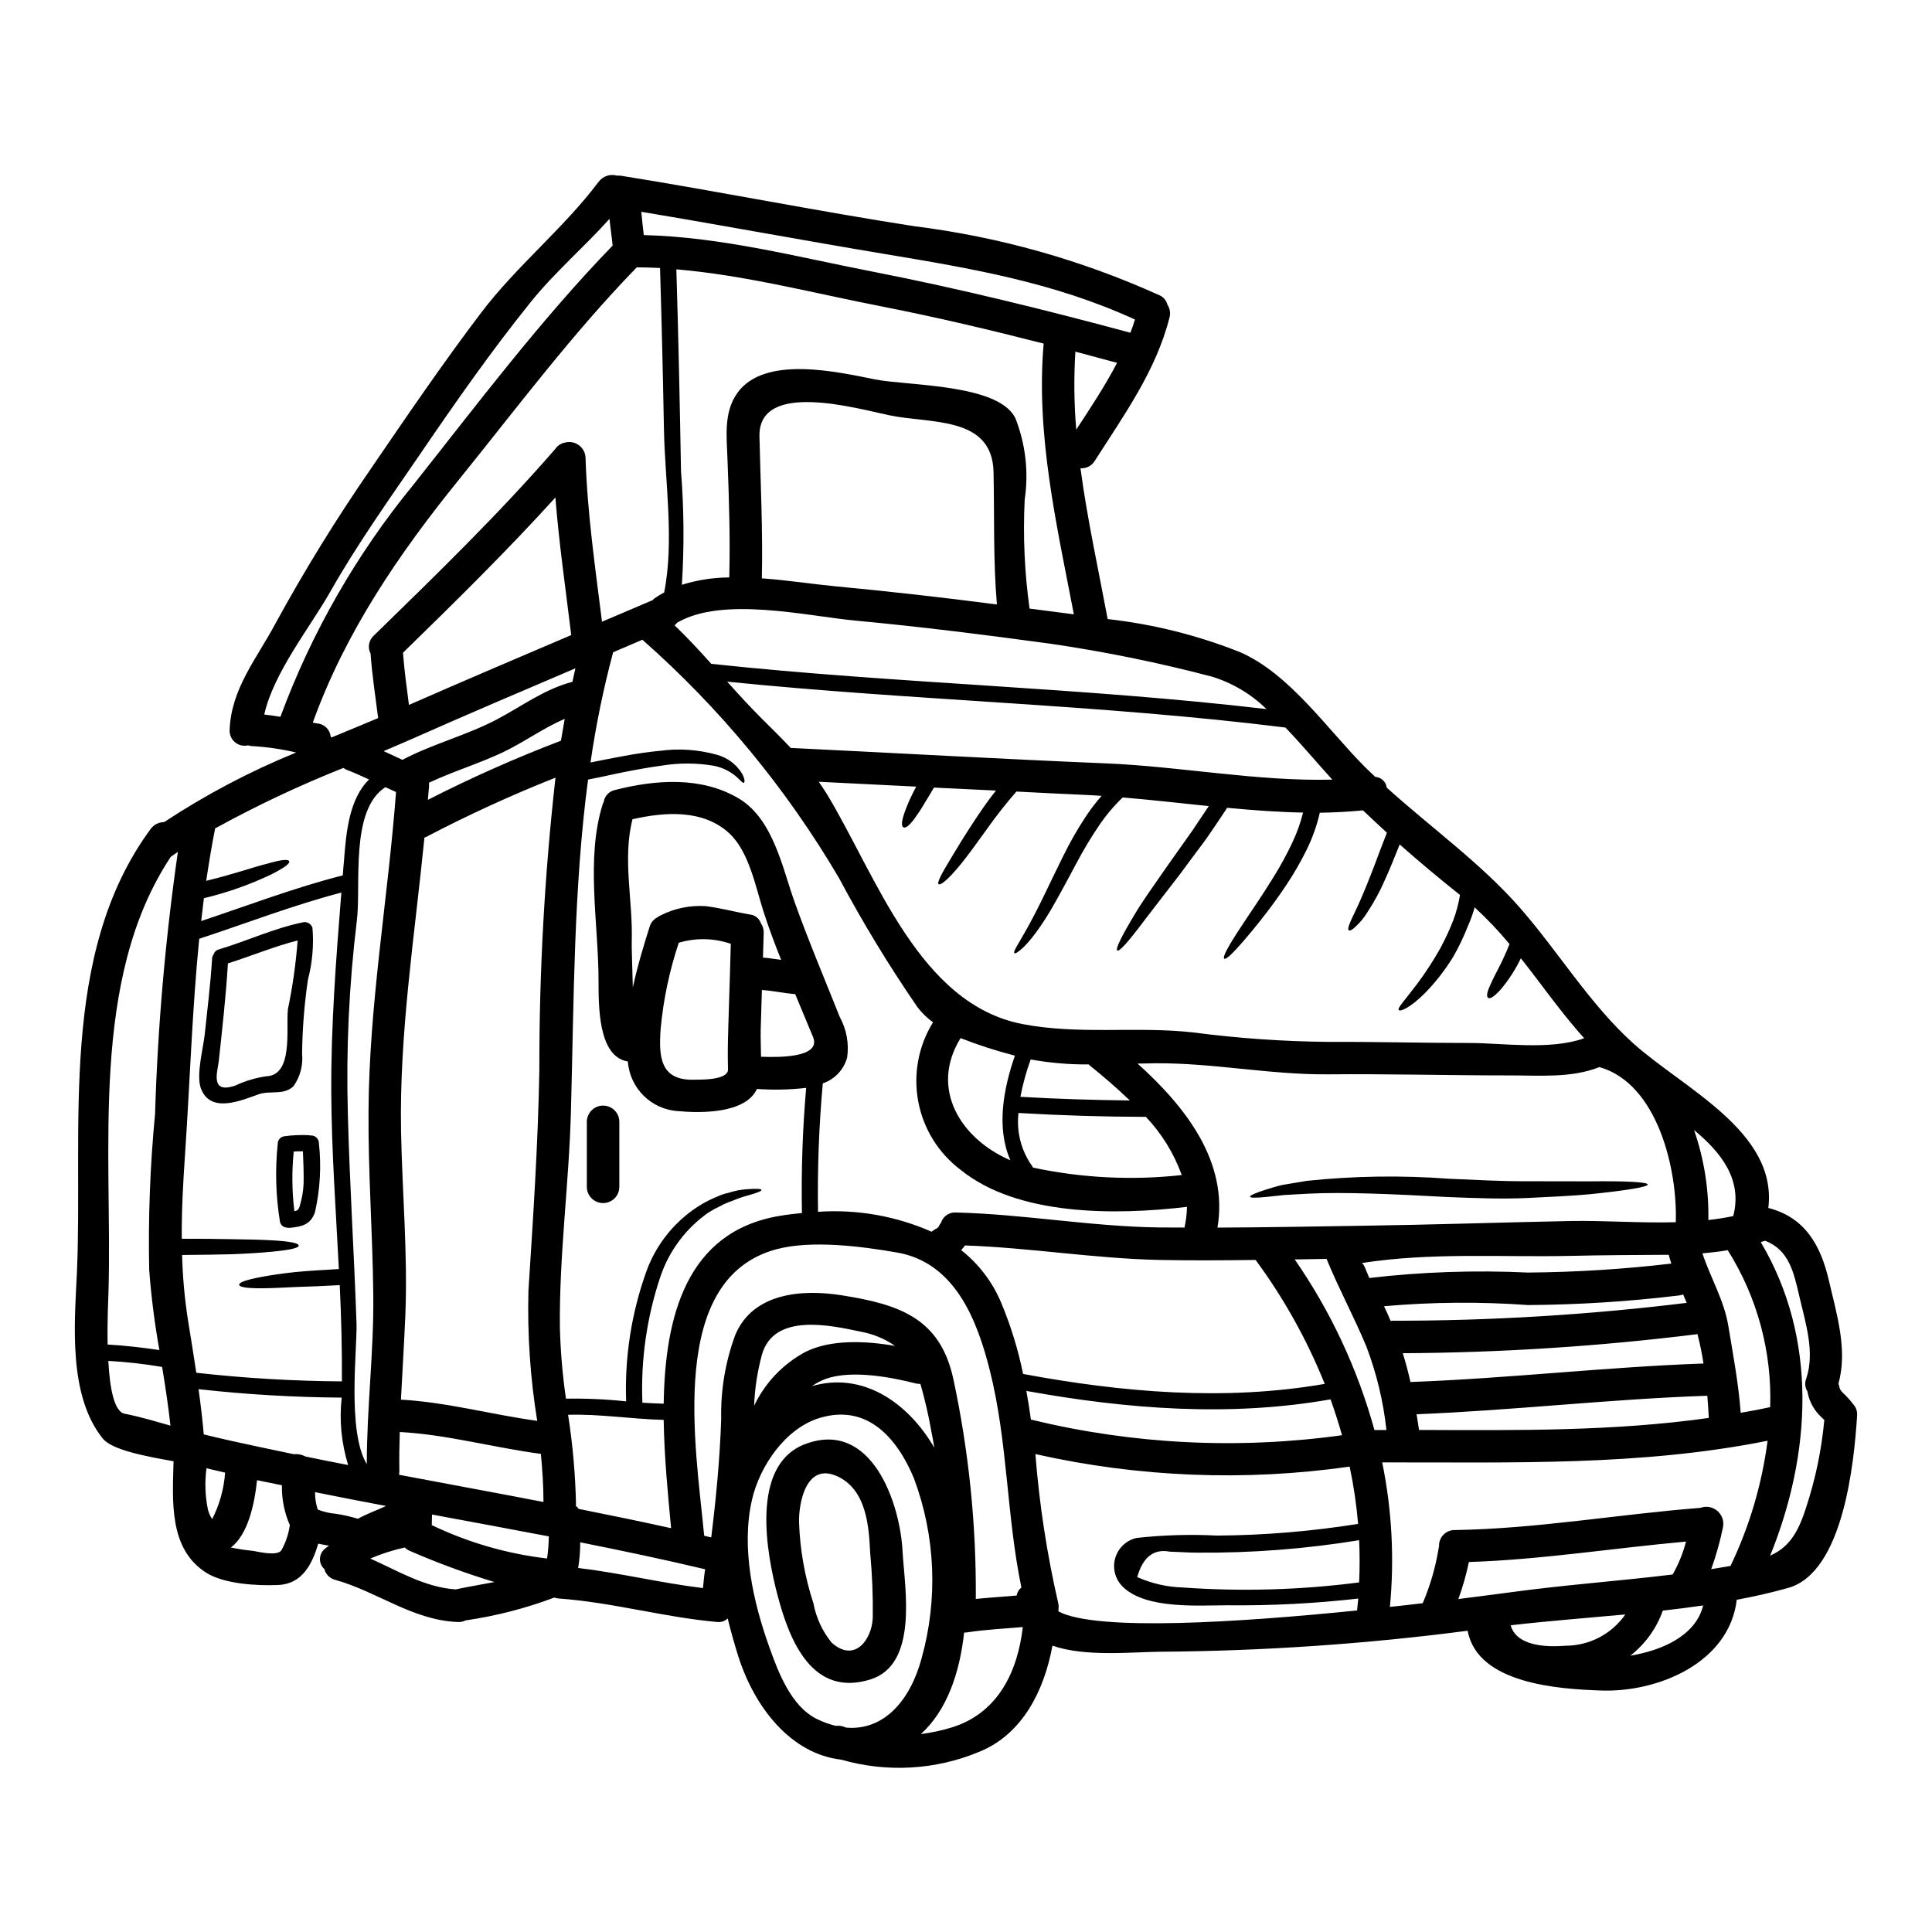 <?xml version="1.0" encoding="UTF-8"?>
<!-- Uploaded to: ICON Repo, www.iconrepo.com, Generator: ICON Repo Mixer Tools -->
<svg fill="#000000" width="800px" height="800px" version="1.1" viewBox="144 144 512 512" xmlns="http://www.w3.org/2000/svg">
 <g>
  <path d="m631.33 511.08c0.094 0.27 0.164 0.547 0.203 0.828 0.043 0.07 0.07 0.148 0.086 0.23 0.023 0.023 0.043 0.055 0.059 0.086 0.082 0.145 0.316 0.434 0.344 0.488 0.105 0.133 0.223 0.258 0.344 0.375 1.172 1.102 2.238 2.309 3.188 3.613 0.496 0.762 0.699 1.68 0.57 2.582 0.016 0.102 0.016 0.207 0 0.312-0.789 12.02-3.613 41.086-18.215 45.215-4.477 1.262-9.055 2.293-13.652 3.148-1.969 16.668-20.828 24.617-36.062 24.043-11.219-0.395-32.617-1.777-35.258-15.836h-0.004c-27.008 3.516-54.207 5.375-81.445 5.562-7.477 0.055-19.914 1.434-28.574-1.609-2.152 11.68-7.801 23.383-19.305 28.086v0.004c-11.625 4.863-24.559 5.609-36.664 2.121-13.137-1.492-22.922-13.539-27.34-27.551-0.977-3.125-1.926-6.453-2.754-9.867l-0.004-0.004c-0.711 0.684-1.684 1.027-2.668 0.949-14.141-1.234-27.883-5.223-42.055-6.227-0.422-0.035-0.836-0.121-1.234-0.258-7.59 2.859-15.469 4.891-23.496 6.051-0.641 0.32-1.352 0.469-2.066 0.434-12.02-0.488-21.199-8.004-32.445-11.164v0.004c-1.43-0.348-2.555-1.449-2.93-2.871-0.793-0.719-1.219-1.762-1.156-2.832 0.059-1.07 0.605-2.055 1.477-2.68 0.293-0.246 0.598-0.477 0.918-0.688-0.949-0.172-1.895-0.316-2.844-0.543-1.605 5.305-4.129 10.629-10.555 10.957-5.481 0.254-14.457-0.227-19.219-3.297-9.898-6.367-8.836-18.992-8.582-29.492-6.824-1.234-16.234-2.871-18.789-6.055-9.121-11.414-7.477-30.238-6.824-43.781 1.691-38.516-4.965-84.43 19.531-117.71 0.832-1.152 2.164-1.836 3.586-1.836 11.035-7.273 22.754-13.453 34.988-18.445-3.789-0.891-7.648-1.457-11.531-1.691-0.41-0.008-0.816-0.074-1.207-0.203-1.223 0.289-2.516-0.02-3.477-0.828-0.965-0.812-1.488-2.031-1.414-3.289 0.43-10.898 7.086-18.73 12.047-27.996 7.742-14.184 16.227-27.949 25.418-41.242 9.523-13.945 19.02-27.887 29.207-41.328 9.465-12.453 21.828-22.32 31.094-34.637 1.117-1.52 3.062-2.184 4.879-1.664 0.352-0.031 0.707-0.023 1.059 0.027 25.977 4.16 51.781 9.355 77.777 13.383h-0.004c22.426 2.801 44.301 8.961 64.895 18.277 1.078 0.449 1.875 1.387 2.152 2.519 0.676 1.004 0.875 2.254 0.543 3.418-3.543 14.055-12.105 25.902-19.793 37.953-0.785 1.324-2.254 2.09-3.789 1.969 1.777 13.383 4.723 26.684 7.199 39.965v0.004c12.066 1.348 23.895 4.309 35.172 8.805 13.109 5.766 22.977 20.312 32.965 30.355 0.918 0.918 1.867 1.773 2.781 2.664h0.004c1.562 0.09 2.84 1.285 3.035 2.84 11.809 10.672 25.043 20.109 35.371 31.93 10.129 11.59 18.332 25.277 29.754 35.66 13.383 12.105 38.469 23.492 36.004 43.809 9.699 2.496 13.887 9.84 16.066 19.305 2.008 8.66 5.019 18.332 2.523 27.199 0.055 0.145 0.094 0.297 0.117 0.453zm-238.62-41.945c0.141-0.23 0.273-0.473 0.391-0.719 0.086-0.141 0.199-0.285 0.289-0.395 0.527-1.688 2.137-2.797 3.898-2.695 18.047 0.434 35.816 3.731 53.922 3.961 2.234 0.027 4.445 0 6.691 0.027h0.004c0.395-1.801 0.617-3.637 0.66-5.481-19.164 2.266-44.871 2.414-59.988-9.809-5.875-4.434-9.883-10.898-11.234-18.133-1.355-7.234 0.043-14.715 3.918-20.969-1.551-1.129-2.934-2.469-4.102-3.988-7.574-11.008-14.516-22.434-20.801-34.223-13.918-23.688-31.512-45.012-52.125-63.176-2.582 1.117-5.164 2.234-7.746 3.324v0.004c-2.574 9.605-4.574 19.359-5.996 29.203 2.871-0.57 5.652-1.145 8.234-1.605 3.727-0.715 7.113-1.203 10.234-1.492 5.012-0.672 10.105-0.32 14.977 1.035 2.781 0.734 5.176 2.512 6.691 4.961 0.863 1.551 0.742 2.363 0.516 2.469-0.316 0.145-0.742-0.457-1.836-1.461-1.754-1.566-3.906-2.621-6.219-3.051-4.539-0.762-9.172-0.77-13.711-0.027-2.953 0.395-6.223 0.973-9.867 1.691-2.957 0.57-6.113 1.348-9.668 2.008-3.844 29.004-3.731 58.379-4.535 87.816-0.488 19.105-3.148 38.324-2.926 57.43 0.16 6.301 0.699 12.586 1.605 18.824 5.328-0.094 10.652 0.145 15.949 0.715-0.418-11.754 1.414-23.477 5.398-34.543 2.719-7.457 7.938-13.742 14.77-17.785 1.199-0.699 2.449-1.312 3.734-1.836 1.039-0.504 2.137-0.879 3.269-1.117 1.605-0.531 3.273-0.848 4.961-0.949 2.582-0.199 3.672-0.086 3.727 0.199 0.055 0.289-1.062 0.746-3.414 1.406h0.004c-1.527 0.406-3.023 0.922-4.477 1.551-1.012 0.328-1.992 0.75-2.926 1.266-1.117 0.52-2.199 1.113-3.242 1.777-5.934 4.141-10.387 10.07-12.707 16.926-3.621 10.766-5.246 22.105-4.789 33.457 1.895 0.117 3.754 0.199 5.648 0.262 0.32-23.094 6.027-45.555 30.555-49.742 1.969-0.348 4.016-0.574 6.082-0.789l-0.004-0.004c-0.211-11.066 0.16-22.137 1.121-33.164-4.332 0.504-8.703 0.598-13.055 0.289-2.957 6.598-15.203 6.426-20.742 5.879-7.164-0.359-12.938-6.008-13.453-13.164-7.973-1.234-7.746-15.035-7.773-21.371 0-15.062-3.445-32.449 1.117-46.84 0.078-0.207 0.164-0.406 0.262-0.605 0.25-1.559 1.438-2.801 2.984-3.125 10.844-2.781 23.094-3.644 32.992 2.363 8.977 5.512 11.387 18.359 14.629 27.395 3.672 10.273 7.914 20.254 11.934 30.383 1.805 3.277 2.496 7.051 1.969 10.758-0.887 3.211-3.301 5.777-6.457 6.856-1.023 11.312-1.445 22.668-1.262 34.027 10.309-0.707 20.637 1.102 30.094 5.277 0.203-0.18 0.426-0.332 0.66-0.461 0.055-0.027 0.715-0.488 0.715-0.395h0.004c0.129-0.105 0.254-0.219 0.367-0.34 0.031-0.031 0.031-0.059 0.059-0.059zm234.75 51.168c-0.172-0.172-0.344-0.348-0.516-0.488v0.004c-0.527-0.5-1.023-1.023-1.492-1.574-1.273-1.602-2.125-3.496-2.469-5.512-0.637-1.016-0.754-2.269-0.312-3.387 2.363-7.027-0.199-14.773-1.805-21.715-1.523-6.602-2.809-12.422-9.125-14.832l-0.004 0.004c-0.012 0-0.027 0.012-0.027 0.027l-1.09 0.344c15.23 25.648 13.383 56.176 2.496 83.082 4.504-2.008 7.231-5.418 9.492-12.68h0.004c2.496-7.543 4.121-15.348 4.848-23.258zm-14.344-3.418v0.004c0.488-14.668-3.426-29.148-11.246-41.57-2.211 0.375-4.449 0.629-6.715 0.832 2.152 6.488 5.793 12.508 6.883 19.309 1.262 7.629 2.699 15.262 3.269 22.949 2.617-0.445 5.227-0.934 7.809-1.512zm-10.5 42.086v0.004c5.008-10.465 8.32-21.66 9.812-33.164-33.68 6.769-67.902 5.68-102.13 5.738 2.578 12.594 3.266 25.504 2.039 38.297 3.039-0.316 5.938-0.656 8.691-0.977v0.004c1.973-4.606 3.379-9.43 4.188-14.371 0.031-0.254 0.078-0.504 0.145-0.75-0.047-1.125 0.375-2.223 1.16-3.031 0.789-0.809 1.871-1.258 3-1.242 21.828-0.344 43.348-4.188 65.094-5.879 1.535-0.57 3.254-0.262 4.5 0.797 1.242 1.062 1.816 2.715 1.496 4.316-0.773 3.781-1.816 7.504-3.125 11.133 1.719-0.285 3.414-0.57 5.133-0.859zm0.715-92.719c2.5-9.613-3.184-16.812-10.383-22.777v0.004c2.652 7.66 3.934 15.73 3.785 23.836 2.242-0.246 4.449-0.59 6.598-1.047zm-6.481 53.516c-0.086-1.867-0.227-3.844-0.395-5.879-25.676 0.863-51.32 3.871-77.055 4.902 0.227 1.379 0.457 2.754 0.656 4.16 25.672 0.09 51.371 0.402 76.793-3.184zm-1.406-14.43v0.004c-0.402-2.629-0.938-5.234-1.605-7.809-0.082 0.035-0.172 0.055-0.262 0.062-25.82 3.203-51.809 4.879-77.828 5.019 0.789 2.523 1.465 5.078 2.039 7.629 25.934-0.945 51.781-3.977 77.656-4.902zm-4.449-16.066-0.945-2.234h0.004c-0.406 0.16-0.832 0.258-1.266 0.289-13.223 1.602-26.527 2.441-39.848 2.523-12.707-0.914-25.465-0.809-38.156 0.312 0.633 1.289 1.203 2.582 1.75 3.906 0.164-0.035 0.324-0.055 0.488-0.059 26.066 0.016 52.105-1.566 77.973-4.738zm4.359 80.184c-3.543 0.516-7.113 0.977-10.699 1.379h0.004c-1.672 4.719-4.66 8.859-8.609 11.934 8.352-1.375 17.328-5.258 19.309-13.309zm-8.09-8.203 0.004 0.004c1.562-2.738 2.754-5.672 3.543-8.723-19.195 1.719-38.273 4.789-57.547 5.418-0.688 3.336-1.617 6.617-2.785 9.812 7.285-0.918 12.594-1.633 14.598-1.895 13.992-1.891 28.164-2.894 42.191-4.613zm0.832-93.355c0.488-13.801-4.723-36.691-20.223-41.109-7.547 2.984-16.039 2.18-24.129 2.207-15.895 0-31.816-0.434-47.707-0.289-15.434 0.141-30.496-3.043-45.844-2.93l-4.723 0.086c12.684 11.414 24.129 25.977 21.172 43.465 12.766-0.059 25.504-0.289 38.27-0.488 18.477-0.262 36.922-0.891 55.395-1.262 8.742-0.164 18.387 0.586 27.793 0.324zm-1.18 10.961c-0.254-0.789-0.488-1.551-0.688-2.328-8.777 0.059-17.641 0.086-25.934 0.289-18.473 0.395-36.918-0.977-55.395 1.895h-0.086c0.66 0 1.352 2.469 2.066 3.961v0.004c13.953-1.625 28.02-2.106 42.055-1.438 12.695-0.102 25.375-0.895 37.984-2.379zm-27.996 101.27v0.004c6.309-0.012 12.211-3.106 15.809-8.289-10.215 0.949-20.398 1.719-30.383 2.871 1.555 5.594 9.551 5.824 14.578 5.418zm4.902-160.98c-2.441-2.727-4.789-5.598-7.086-8.555-3.215-4.129-6.367-8.461-9.699-12.648l0.004 0.008c-1.422 2.977-3.219 5.758-5.348 8.281-1.836 2.008-2.836 2.551-3.324 2.207-0.488-0.344-0.375-1.492 0.789-3.871 0.922-2.238 2.957-5.422 4.875-10.387l-0.004-0.004c-2.852-3.445-5.938-6.691-9.23-9.719-0.469 1.68-1.059 3.324-1.766 4.918-1.102 2.809-2.406 5.531-3.898 8.148-2.106 3.449-4.59 6.652-7.406 9.551-4.301 4.328-6.769 5.023-7.031 4.59-0.395-0.543 1.234-2.148 4.723-6.742h0.004c2.309-3.078 4.414-6.309 6.297-9.668 1.297-2.414 2.449-4.902 3.445-7.457 0.793-2.148 1.379-4.367 1.746-6.629-5.449-4.328-10.777-8.789-15.98-13.383-1.434 3.543-2.664 6.691-3.902 9.352h0.004c-1.301 3-2.856 5.875-4.648 8.605-0.926 1.508-2.066 2.871-3.387 4.047-0.789 0.715-1.289 0.918-1.547 0.742-0.254-0.172-0.172-0.715 0.199-1.719 0.375-1.004 1.117-2.438 2.094-4.562 0.977-2.125 2.18-4.965 3.613-8.637 1.203-3.012 2.496-6.691 4.188-10.93-2.121-1.969-4.242-3.938-6.336-5.934-3.758 0.371-7.606 0.57-11.449 0.629-0.773 3.383-1.938 6.664-3.469 9.781-1.59 3.234-3.391 6.356-5.394 9.352-3.543 5.336-6.656 9.211-9.055 12.137-4.816 5.793-6.883 7.746-7.398 7.398-0.516-0.348 0.789-2.984 4.965-9.238 2.035-3.125 4.875-7.144 8.117-12.422l-0.004 0.004c1.824-2.918 3.469-5.941 4.938-9.055 1.219-2.566 2.18-5.246 2.871-8-6.629-0.113-13.383-0.633-20.109-1.262-2.012 3.043-3.961 5.938-5.766 8.52-2.414 3.238-4.621 6.168-6.57 8.836l-9.531 12.371c-4.648 6.227-6.742 8.406-7.258 8.09-0.516-0.32 0.688-3.066 4.762-9.84 2.035-3.387 5.019-7.574 8.777-12.965 1.895-2.695 4.019-5.652 6.34-8.949 1.352-2.039 2.844-4.219 4.359-6.516-7.66-0.789-15.32-1.66-22.809-2.293l0.004-0.004c-2.356 2.266-4.465 4.773-6.297 7.481-2.188 3.231-4.195 6.582-6.008 10.039-3.356 6.254-6 11.273-8.348 14.887-4.723 7.344-7.719 9.211-8.035 8.867-0.547-0.488 1.547-2.93 5.391-10.387 1.969-3.727 4.246-8.75 7.457-15.203l0.004-0.004c1.777-3.652 3.789-7.188 6.027-10.582 1.277-1.934 2.684-3.773 4.215-5.512-1.434-0.113-2.898-0.172-4.301-0.254-6.113-0.262-12.203-0.574-18.273-0.891h-0.004c-2.844 3.262-5.516 6.668-8.004 10.211-2.754 3.816-4.902 6.801-6.711 9.008-3.586 4.422-5.481 5.68-5.879 5.336-0.488-0.395 0.488-2.328 3.387-7.117 1.434-2.383 3.324-5.512 5.934-9.492 1.609-2.414 3.473-5.223 5.852-8.207l-16.438-0.789c-0.918 1.574-1.75 2.984-2.496 4.16v0.004c-0.809 1.395-1.691 2.742-2.641 4.047-1.461 1.969-2.383 2.582-2.926 2.32-0.543-0.262-0.602-1.289 0.199-3.699h0.004c0.543-1.562 1.176-3.098 1.895-4.59 0.375-0.789 0.789-1.605 1.262-2.496l-25.82-1.289c0.789 1.117 1.547 2.262 2.266 3.441 13.078 21.719 24.324 55.453 51.695 60.766 15.145 2.926 30.176 0.516 45.355 2.234 11.855 1.547 23.793 2.383 35.75 2.496 12.422-0.055 24.844 0.289 37.293 0.289 8.809 0 21.484 1.98 30.496-1.258zm-55.586 103.82h3.184c-0.828-7.598-2.625-15.055-5.34-22.195-3.269-7.832-7.316-15.293-10.527-23.152-2.809 0.055-5.625 0.086-8.434 0.141h-0.004c9.539 13.77 16.68 29.055 21.121 45.207zm-4.051 40.387c0.172-3.758 0.172-7.488 0-11.191-14.07 2.305-28.316 3.41-42.574 3.301-2.523 0.031-5.047-0.199-7.574-0.254-4.273-0.836-7.16 1.41-8.66 6.738v-0.004c3.793 1.691 7.875 2.625 12.023 2.754 15.602 1.113 31.273 0.664 46.785-1.344zm-0.547 7.426c0.113-1.059 0.23-2.094 0.316-3.148-11.484 1.309-23.039 1.902-34.598 1.781-7.66 0-21.574 1.117-27.742-4.848v-0.004c-2.039-1.941-2.844-4.852-2.094-7.566s2.934-4.801 5.68-5.422c7.078-0.785 14.207-0.996 21.316-0.629 12.527-0.086 25.027-1.121 37.395-3.098-0.43-5.102-1.176-10.172-2.242-15.18-27.73 3.953-55.953 2.828-83.281-3.324 1.035 13.238 3.043 26.383 6.012 39.324 0.168 0.625 0.199 1.281 0.086 1.922 0.023 0.152 0.031 0.305 0.027 0.461 10.078 5.363 48.227 2.867 79.125-0.262zm-3.988-46.445c-0.918-3.211-1.922-6.367-3.039-9.496-26.738 4.723-53.996 2.582-80.617-2.234 0.461 2.523 0.863 5.078 1.207 7.602l0.004-0.004c0.043 0.027 0.094 0.039 0.141 0.031 26.934 6.535 54.855 7.93 82.309 4.109zm-62.48-178.03c19.398 0.789 40.148 4.816 59.902 4.301-3.812-4.16-7.973-9.18-12.422-13.801-49.141-6.141-98.688-7.144-147.94-12.164 2.953 3.297 5.969 6.598 9.121 9.754 2.613 2.582 5.223 5.164 7.746 7.832l-0.004 0.004c0.152-0.016 0.305-0.016 0.461 0 27.711 1.344 55.41 2.922 83.137 4.074zm57.895 164.44c-4.695-11.68-10.848-22.715-18.316-32.848-8.52 0.113-17.016 0.168-25.531 0-17.242-0.375-34.242-3.242-51.469-3.844-0.32 0.43-0.664 0.84-1.035 1.23 4.629 3.648 8.262 8.406 10.562 13.832 2.57 6.125 4.527 12.484 5.852 18.992 26.348 4.902 53.426 7.227 79.938 2.637zm-15.434-178.83c-4.043-3.961-8.969-6.902-14.375-8.578-14.125-3.719-28.449-6.641-42.902-8.75-17.125-2.328-34.371-4.508-51.582-6.113-12.91-1.203-35.258-6.543-47.336 0.547-0.188 0.258-0.41 0.488-0.66 0.691 3.387 3.266 6.57 6.691 9.727 10.211 48.93 5.238 98.242 6.242 147.13 11.992zm-22.461 123.47h-0.004c-2.066-5.734-5.301-10.98-9.496-15.406h-0.047c-11.25-0.027-22.488-0.371-33.711-1.031-0.586 5.031 0.734 10.098 3.703 14.199 0.055 0.086 0.055 0.172 0.113 0.254v0.004c0.031-0.004 0.062 0.008 0.086 0.031 12.93 2.754 26.215 3.414 39.352 1.965zm-13.602-223.21c0.457-1.145 0.832-2.293 1.203-3.5-21.371-9.812-43.176-13.512-66.27-17.359-21.547-3.586-43.004-7.602-64.551-11.188 0.168 2.066 0.43 4.102 0.656 6.168 20.684 0.516 40.598 5.793 60.852 9.727 22.965 4.496 45.531 10.07 68.109 16.152zm-3.543 7.977c-3.672-1.008-7.371-1.969-11.043-2.957-0.426 6.883-0.348 13.789 0.23 20.656 3.801-5.797 7.641-11.59 10.824-17.699zm3.387 195.48c-3.543-3.414-7.227-6.539-10.672-9.32l-0.227-0.23c-5.156 0.043-10.305-0.398-15.379-1.316-1.164 3.223-2.078 6.531-2.723 9.898 9.676 0.57 19.344 0.855 29.012 0.973zm-23.887-130.01c2.926 0.395 5.969 0.789 9.055 1.18-4.535-23.668-10.102-47.535-8.004-71.75-14.113-3.613-28.285-6.969-42.598-9.781-18.219-3.543-36.262-8.32-54.738-9.898 0.543 17.785 0.918 35.602 1.23 53.387l-0.004 0.004c0.797 10.051 0.875 20.145 0.234 30.207 4.066-1.27 8.301-1.926 12.562-1.949 0.262-10.301-0.055-20.742-0.461-30.984-0.199-6.082-1.117-12.684 2.582-17.875 7.231-10.156 26.684-5.566 36.551-3.613 8.637 1.719 32.965 1.117 37.211 10.414v0.004c2.648 6.801 3.481 14.18 2.41 21.398-0.477 9.66-0.047 19.34 1.289 28.918 0.863 0.109 1.793 0.199 2.68 0.34zm-6.113 261.21h0.004c0.141-0.844 0.59-1.602 1.262-2.129-3.938-18.934-3.613-38.574-8.32-57.348-3.324-13.281-9.152-28.773-24.699-31.441-9.238-1.605-22.461-3.328-31.758-0.891-29.234 7.715-21.543 52.297-19.285 75.965 0.602 0.172 1.234 0.289 1.867 0.434 1.289-10.473 2.293-20.828 2.641-31.445l-0.004 0.004c-0.156-7.602 1.117-15.164 3.758-22.289 4.723-11.102 17.668-12.078 28.109-10.441 15.293 2.41 26.168 6.023 29.664 22.234h0.004c4.094 19.141 6.086 38.676 5.941 58.25 3.594-0.359 7.207-0.59 10.82-0.902zm-0.457-143.07-0.316-0.086 0.004-0.004c-4.781-1.242-9.484-2.766-14.086-4.559-8.266 13.34-0.027 26.684 13.199 32.363-3.762-8.609-1.867-18.852 1.203-27.715zm-16.578 177.98c12.164-3.844 17.32-14.805 18.676-26.562-4.902 0.43-9.84 0.656-14.688 1.406l-0.004-0.004c-0.285 0.047-0.574 0.066-0.859 0.059-1.18 10.762-4.59 20.684-11.473 26.91h-0.004c2.832-0.367 5.625-0.969 8.352-1.809zm11.809-297.56c-1.004-11.906-0.633-23.066-0.891-35.059-0.289-14.957-16.727-12.797-27.551-15.059-8.402-1.723-34.824-9.445-34.484 5.594 0.289 12.477 0.922 25.102 0.633 37.609 6.856 0.488 13.625 1.551 19.363 2.094 14.32 1.355 28.625 2.965 42.91 4.828zm-16.574 223.49c-0.262-1.523-0.516-3.043-0.832-4.535h0.004c-0.738-4.18-1.695-8.316-2.871-12.395-0.438 0.02-0.875-0.023-1.297-0.133-6.629-1.691-16.926-3.586-23.672-1.234v-0.004c-1.344 0.488-2.617 1.148-3.785 1.969 13.32-3.879 25.344 4.137 32.453 16.332zm-3.387 55.797h0.004c4.383-15.695 3.68-32.379-2.008-47.648-4.301-10.359-12.133-19.914-24.957-16.066-9.055 2.695-15.926 12.711-17.988 21.715-2.898 12.684 0.254 26.91 4.617 39.078 2.363 6.598 5.738 15.66 12.621 19.02v-0.004c1.586 0.777 3.25 1.383 4.965 1.805 0.828-0.105 1.672 0.012 2.441 0.348 0.109 0.051 0.223 0.086 0.34 0.113 10.09 0.883 17.043-7.383 19.969-18.359zm-7.027-82.797c-2.75-1.906-5.883-3.199-9.18-3.785-7.633-1.605-22.949-5.137-26.109 6.141h0.004c-1.199 4.41-1.895 8.945-2.066 13.512 2.898-6.098 7.676-11.105 13.629-14.285 6.625-3.301 15.723-2.957 23.723-1.582zm-35.52-76.625c4.617 0.172 15.98 0.316 13.801-5.191-1.117-2.699-2.238-5.394-3.356-8.062-0.461-1.121-0.918-2.238-1.379-3.328-2.957-0.262-5.879-0.891-8.836-1.117-0.113 3.5-0.227 7-0.316 10.496-0.051 2.328 0.062 4.762 0.086 7.203zm0.516-26.281c1.605 0.117 3.211 0.395 4.82 0.605-1.723-4.273-3.328-8.582-4.723-12.941-2.094-6.57-3.812-15.777-9.055-20.625-6.91-6.367-17.039-5.652-25.621-3.699-2.695 10.582 0.145 21.574-0.199 32.387-0.055 1.637 0.172 6.977 0.289 12.168 1.379-6.297 3.211-12.105 4.449-16.066v-0.004c0.305-1.043 1.012-1.918 1.969-2.434 0.305-0.25 0.641-0.453 1.004-0.602 3.699-1.867 7.832-2.699 11.961-2.414 3.938 0.488 7.746 1.551 11.68 2.211 1.344 0.152 2.477 1.078 2.894 2.363 0.512 0.738 0.766 1.629 0.719 2.527zm-9.211 19.078c0.23-7.574 0.488-15.145 0.688-22.719h0.004c-4.453-1.543-9.281-1.641-13.797-0.285-2.461 7.363-4.07 14.988-4.793 22.723-0.543 7.426-0.199 13.855 8.922 13.566 1.438-0.027 9.055 0.199 8.922-2.781-0.109-3.527-0.055-7 0.062-10.504zm-6.691 147.99c0.172-1.664 0.316-3.301 0.574-4.965-10.988-2.613-22.043-4.938-33.105-7.144l0.004 0.004c0.004 2.277-0.18 4.551-0.547 6.797 11.07 1.305 21.988 4 33.062 5.324zm-10.281-263.83c2.723-13.715 0.199-29.492-0.059-43.18-0.262-14.254-0.605-28.523-1.035-42.809-2.066-0.113-4.106-0.145-6.168-0.172-17.016 17.5-31.789 37.266-47.105 56.23-15.953 19.707-30.152 40.504-38.758 64.434 0.57 0.086 1.145 0.199 1.691 0.289v-0.008c1.598 0.352 2.809 1.652 3.039 3.273 0.059 0.113 0.113 0.254 0.172 0.395 4.188-1.719 8.348-3.445 12.422-5.164-0.715-5.711-1.605-11.391-2.008-17.098v-0.004c-0.836-1.578-0.492-3.523 0.832-4.723 16.496-16.094 33.02-32.102 48.137-49.52 0.418-0.621 1.008-1.109 1.695-1.402 0.027 0 0.055-0.027 0.113-0.055 0.168-0.059 0.371-0.117 0.57-0.172 0.059 0 0.117-0.027 0.172-0.027l0.004-0.004c1.273-0.344 2.633-0.086 3.691 0.695 1.062 0.781 1.711 2.004 1.758 3.32 0.461 14.602 2.555 29.004 4.359 43.461 4.477-1.891 8.938-3.793 13.383-5.707h0.004c0.152-0.16 0.316-0.316 0.488-0.461 0.832-0.586 1.699-1.117 2.602-1.594zm1.836 247.97c-0.789-8.461-1.805-18.531-1.969-28.691-8.461-0.199-16.867-1.605-25.328-1.348l-0.004 0.004c1.223 7.816 1.922 15.707 2.098 23.617-0.008 0.164-0.027 0.324-0.062 0.484 0.301 0.242 0.566 0.523 0.789 0.836 8.207 1.637 16.355 3.305 24.473 5.109zm-15.496-339.89v-0.027c-0.227-2.363-0.602-4.723-0.832-7.059-6.769 7.574-14.562 14.168-20.973 22.176-10.355 12.852-19.793 26.371-29.09 39.988-8.289 12.133-16.84 24.102-24.07 36.891-5.191 9.125-14.918 21.289-17.359 32.305 1.438 0.172 2.844 0.348 4.273 0.602l0.008 0.004c8.246-22.309 20.152-43.09 35.23-61.484 16.965-21.426 33.766-43.742 52.812-63.395zm-10.656 115.61c0.254-1.18 0.516-2.363 0.789-3.586-14.602 6.227-29.207 12.449-43.723 18.895-2.32 1.004-4.676 2.039-7.086 3.043 1.66 0.789 3.297 1.547 4.965 2.32 8.031-4.246 16.898-6.453 24.957-10.672 6.688-3.519 12.652-8.074 20.098-10zm-3.043 15.605c0.316-1.922 0.66-3.871 1.004-5.793-5.734 2.441-10.93 6.297-16.582 8.949-6.367 2.984-13.051 4.992-19.395 7.973v0.004c0.027 0.277 0.039 0.555 0.031 0.832-0.086 1.23-0.23 2.465-0.32 3.699h0.004c11.457-5.848 23.223-11.078 35.246-15.664zm2.727-27.996c-1.465-12.168-3.242-24.273-4.191-36.465-12.906 14.23-26.621 27.711-40.391 41.141 0.348 4.644 0.977 9.238 1.574 13.828 14.277-6.254 28.648-12.395 42.996-18.504zm-6.398 244.71c0.281-1.941 0.434-3.894 0.461-5.856-10.301-1.969-20.629-3.871-30.957-5.793-0.027 0.945-0.027 1.863-0.055 2.809 9.621 4.613 19.941 7.602 30.539 8.84zm-2.047-129.46c-0.047-25.883 1.379-51.746 4.273-77.469-11.68 4.629-23.109 9.867-34.242 15.691-0.16 0.078-0.32 0.145-0.488 0.203-2.578 25.977-6.691 51.836-6.195 77.934 0.316 16.094 1.777 32.305 1.148 48.371-0.316 7.547-0.789 15.086-1.18 22.633 12.223 0.688 24.008 3.961 36.117 5.625v-0.004c-1.855-11.418-2.633-22.98-2.324-34.543 1.254-19.477 2.543-38.887 2.891-58.441zm1.09 114.47c0-4.273-0.289-8.488-0.688-12.738-12.508-1.633-24.797-5.117-37.391-5.793-0.113 3.473-0.168 6.941-0.113 10.441h-0.004c0 0.297-0.027 0.598-0.086 0.891 12.746 2.422 25.543 4.746 38.281 7.215zm-23.125 23.152c3.356-0.715 6.769-1.262 10.129-1.922-7.594-2.305-15.047-5.047-22.324-8.207-0.539-0.227-1.031-0.543-1.457-0.945-3.125 0.695-6.18 1.672-9.125 2.926 7.398 3.297 14.516 7.66 22.664 8.176 0.055 0.012 0.086-0.016 0.113-0.016zm-15.949-211.28c-0.949-0.43-1.895-0.863-2.812-1.289-9.492 6.055-6.394 26.078-7.574 35.402v-0.004c-2.07 16.988-2.863 34.105-2.379 51.215 0.461 18.473 1.664 36.918 2.293 55.395 0.23 6.656-2.551 28.734 2.727 37.391 0-15.004 1.895-29.914 1.719-44.926-0.172-16.18-1.379-32.363-1.262-48.539 0.145-28.387 5.164-56.387 7.289-84.645zm-10.102 192.59c2.383-1.32 4.992-2.238 7.457-3.387-6.281-1.176-12.566-2.398-18.848-3.672l0.004 0.004c0.023 0.062 0.035 0.129 0.031 0.199 0 1.5 0.242 2.992 0.715 4.414 1.551 0.617 3.188 0.992 4.848 1.125 1.961 0.305 3.898 0.746 5.797 1.316zm2.957-195.91c-1.926-0.891-3.844-1.777-5.824-2.527-0.348-0.141-0.676-0.32-0.977-0.543-11.652 4.633-23.008 9.988-33.996 16.035-0.918 4.648-1.664 9.266-2.363 13.887 7.574-1.84 12.68-3.699 16.137-4.535 3.961-1.145 5.621-1.23 5.852-0.656 0.23 0.574-1.035 1.605-4.762 3.5h0.004c-5.711 2.715-11.691 4.828-17.844 6.297-0.254 2.008-0.488 4.047-0.715 6.055 12.48-4.16 24.758-8.863 37.527-12.105 0.082-1.289 0.199-2.609 0.316-3.902 0.566-7.477 1.367-16.371 6.644-21.504zm-16.867 179.41c3.758 0.789 7.547 1.52 11.332 2.266v0.004c-1.797-5.777-2.383-11.863-1.723-17.875-12.672-0.086-25.332-0.832-37.926-2.238 0.547 3.988 1.031 7.977 1.379 11.992 4.992 1.23 10.012 2.32 15.031 3.387 2.957 0.629 5.938 1.23 8.895 1.867v-0.004c1.043-0.117 2.094 0.094 3.012 0.602zm9.668-19.91c0.059-8.492-0.168-16.984-0.574-25.504-4.59 0.262-8.289 0.395-11.387 0.488-3.672 0.172-6.914 0.344-9.125 0.344-4.418 0.031-6.109-0.344-6.141-0.945-0.031-0.602 1.75-1.289 6.055-2.094 2.18-0.395 5.164-0.863 8.836-1.262 3.148-0.289 7.004-0.543 11.531-0.789-0.789-15.551-1.922-31.07-2.008-46.617-0.113-17.758 1.262-35.488 2.668-53.16-12.797 3.356-25.105 8.121-37.668 12.25-1.867 18.789-2.441 37.582-3.731 56.777-0.543 7.715-0.945 15.23-0.891 22.719 5.117 0 9.496 0.027 13.199 0.113 4.422 0.059 7.871 0.145 10.5 0.289 5.277 0.289 7.285 0.789 7.285 1.406 0 0.617-2.008 1.148-7.258 1.637-2.609 0.254-6.055 0.488-10.441 0.656-3.699 0.086-8.09 0.172-13.199 0.199 0.152 6.008 0.707 12 1.668 17.934 0.715 4.418 1.434 8.863 2.094 13.281v-0.004c12.812 1.438 25.691 2.199 38.582 2.285zm-13.828 38.27 0.059-0.113v0.004c-1.477-3.348-2.203-6.973-2.125-10.629-2.207-0.457-4.387-0.891-6.598-1.348-0.66 6.34-2.363 14.344-6.914 17.844 1.93 0.402 3.887 0.699 5.852 0.891 1.465 0.23 6.254 1.438 7.477-0.086v-0.004c1.152-2.023 1.914-4.25 2.25-6.555zm-17.125-14.086c-1.637-0.375-3.269-0.746-4.938-1.148-0.48 3.633-0.355 7.316 0.375 10.902 0.219 0.918 0.609 1.781 1.145 2.555 1.953-3.832 3.117-8.016 3.418-12.305zm-12.512-164.5c-0.629 0.457-1.289 0.859-1.895 1.32-21.602 32.59-15.434 78.203-16.496 115.18-0.059 2.008-0.348 7.871-0.227 14.055 4.59 0.262 9.152 0.789 13.715 1.465-1.258-7.027-2.16-14.113-2.699-21.227-0.285-13.797 0.234-27.594 1.551-41.328 0.711-23.254 2.734-46.445 6.051-69.469zm-1.969 152.05c-0.574-5.195-1.352-10.387-2.207-15.551-4.719-0.809-9.48-1.344-14.258-1.605 0.375 7.031 1.492 13.453 4.328 14 4.152 0.805 8.082 2.008 12.125 3.156z"/>
  <path d="m565.18 457.07c9.52-0.113 15.461 0.172 15.488 0.836 0.027 0.66-5.852 1.605-15.406 2.582-4.789 0.457-10.469 0.688-16.777 1.004-6.453 0.289-13.43 0.027-20.742-0.262-14.562-0.789-27.656-1.379-37.066-0.891-2.363 0.113-4.449 0.23-6.297 0.348l-4.844 0.516c-2.699 0.262-4.219 0.262-4.273-0.059-0.055-0.32 1.32-0.945 3.871-1.773 1.289-0.395 2.836-0.922 4.723-1.352 1.922-0.316 4.102-0.688 6.512-1.09 12.504-1.305 25.102-1.484 37.637-0.547 7.258 0.32 14.168 0.688 20.395 0.66 6.285 0.027 11.988 0.027 16.781 0.027z"/>
  <path d="m383.21 555.47c0.57 9.523 4.188 29.605-8.52 33.594-15.352 4.789-21.402-10.066-24.59-22.148-2.926-11.043-7.398-34.598 7.203-40.191 17.613-6.727 25.332 15.594 25.906 28.746zm-7.918 17.359v-0.004c0.086-5.793-0.145-11.59-0.691-17.355-0.316-7.113-1.031-16.531-8.492-20.137-8.578-4.133-10.469 7.258-10.355 12.047 0.246 7.316 1.535 14.559 3.816 21.516 0.711 3.816 2.367 7.398 4.82 10.414 6.086 5.465 10.613-0.758 10.902-6.496z"/>
  <path d="m308.13 441.43v17.219c-0.07 2.328-1.977 4.176-4.305 4.176s-4.234-1.848-4.305-4.176v-17.219c-0.035-1.164 0.402-2.293 1.215-3.129 0.809-0.836 1.926-1.309 3.09-1.309s2.281 0.473 3.09 1.309c0.812 0.836 1.25 1.965 1.215 3.129z"/>
  <path d="m228.52 446.99c0.66 6.078 0.312 12.223-1.031 18.188-1.121 3.324-3.387 3.902-6.691 4.215-0.211 0.012-0.426-0.008-0.629-0.055-0.938 0.023-1.758-0.613-1.969-1.523-1.117-6.828-1.32-13.773-0.602-20.652-0.031-1.051 0.758-1.941 1.805-2.039 0.059 0 0.086-0.027 0.113-0.027 2.09-0.273 4.195-0.359 6.297-0.262 0.148 0.016 0.293 0.043 0.43 0.09 0.586-0.062 1.168 0.129 1.602 0.523s0.68 0.953 0.676 1.543zm-4.07 10.816c0.086-2.902-0.059-5.797-0.172-8.695h-0.004c-0.812-0.023-1.625-0.004-2.434 0.059-0.531 5.258-0.473 10.559 0.172 15.805 0.859-0.145 1.203-0.434 1.52-1.723 0.52-1.773 0.824-3.602 0.918-5.445z"/>
  <path d="m226.81 389.93c0.375 4.598-0.031 9.223-1.203 13.684-0.957 6.508-1.477 13.074-1.551 19.652 0.301 3.035-0.504 6.082-2.262 8.574-2.527 2.5-6.199 1.09-9.238 2.152-4.938 1.777-12.824 5.117-15.324-1.574-1.289-3.543 0.633-10.672 1.008-14.141 0.715-6.742 1.547-13.457 1.969-20.227 0.012-0.398 0.148-0.777 0.395-1.09 0.184-0.664 0.707-1.176 1.375-1.348 7.477-2.238 14.543-5.594 22.23-7.172 1.129-0.293 2.285 0.367 2.602 1.488zm-6.543 21.648h0.004c1.27-6.051 2.141-12.184 2.606-18.348-6.297 1.605-12.277 4.129-18.477 6.082-0.516 8.609-1.492 17.242-2.41 25.793-0.316 2.867-2.496 9.004 4.477 6.539v-0.004c2.562-1.195 5.289-2.008 8.09-2.41 7.223-0.285 5.215-12.535 5.731-17.641z"/>
 </g>
</svg>